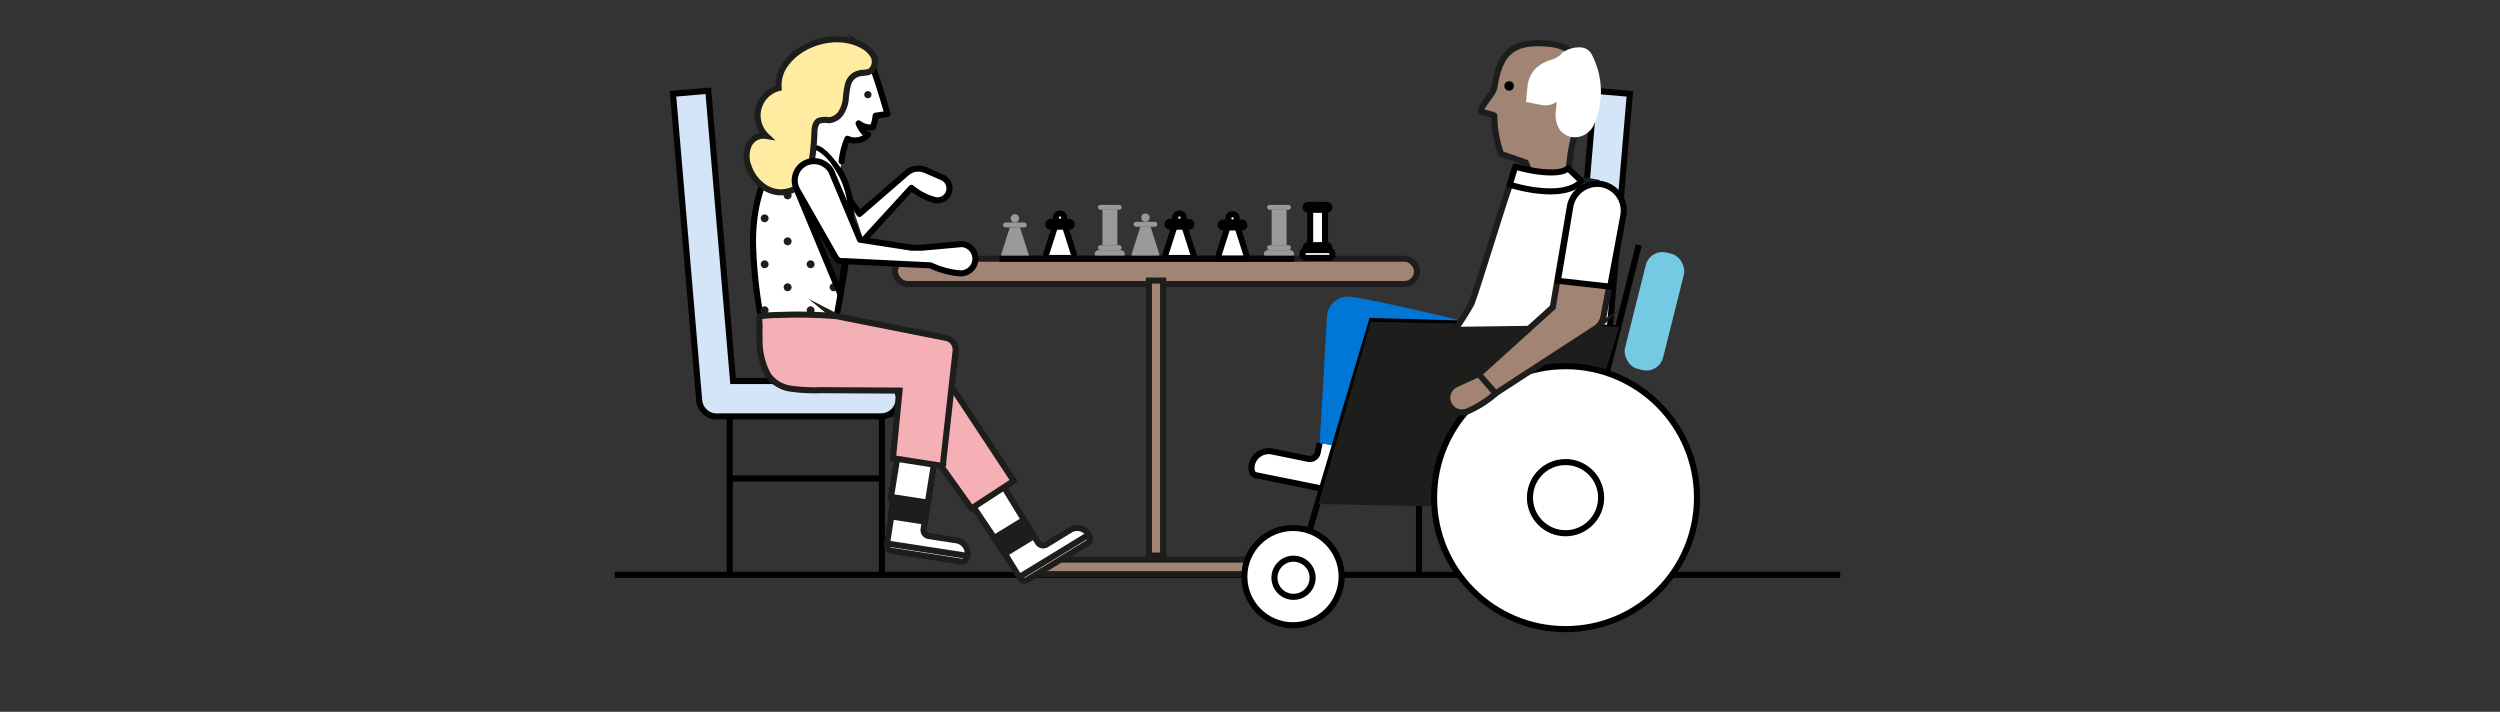 <svg height="82" viewBox="0 0 288 82" width="288" xmlns="http://www.w3.org/2000/svg" xmlns:xlink="http://www.w3.org/1999/xlink"><rect x="0" y="0" width="288" height="82" fill="#333333" stroke="none"/><clipPath id="a"><path d="m45.578 47.782c-1.6-.483-5.126-.421-8.769-.323a32.588 32.588 0 0 1 0-14.6c3.239-6.07 6.615-7.7 10.288.767a75.121 75.121 0 0 1 -1.515 14.156z" transform="translate(-35.981 -27.79)"/></clipPath><path d="m70.815 66.222h141.184" fill="none" stroke="#000100" stroke-miterlimit="10" stroke-width=".7"/><g fill="#a28475" stroke="#1d1e1c" stroke-miterlimit="10" stroke-width=".7" transform="translate(103.094 29.801)"><path d="m16.695 34.667h26.018v1.675h-26.018z"/><rect height="2.92" rx="1.46" width="60.153"/><path d="m0 0h31.68v1.635h-31.68z" transform="matrix(0 1 -1 0 30.896 2.517)"/></g><rect fill="#999" height=".567" rx=".284" width="2.743" x="126.475" y="23.602"/><rect fill="#999" height=".567" rx=".284" width="2.743" x="126.475" y="28.246"/><rect fill="#999" height=".899" rx=".45" width="3.478" x="126.107" y="28.813"/><path d="m0 0h4.076v1.715h-4.076z" fill="#999" transform="matrix(0 1 -1 0 128.717 24.169)"/><rect fill="#999" height=".567" rx=".284" width="2.743" x="145.975" y="23.602"/><rect fill="#999" height=".567" rx=".284" width="2.743" x="145.975" y="28.246"/><rect fill="#999" height=".899" rx=".45" width="3.478" x="145.607" y="28.813"/><path d="m0 0h4.076v1.715h-4.076z" fill="#999" transform="matrix(0 1 -1 0 148.212 24.169)"/><rect fill="#fff" height=".567" rx=".284" stroke="#000100" stroke-miterlimit="10" stroke-width=".7" width="2.743" x="150.402" y="23.602"/><rect fill="#fff" height=".567" rx=".284" stroke="#000100" stroke-miterlimit="10" stroke-width=".7" width="2.743" x="150.402" y="28.246"/><rect fill="#fff" height=".899" rx=".45" stroke="#000100" stroke-miterlimit="10" stroke-width=".7" width="3.478" x="150.034" y="28.813"/><path d="m0 0h4.076v1.715h-4.076z" fill="#fff" stroke="#000100" stroke-miterlimit="10" stroke-width=".7" transform="matrix(0 1 -1 0 152.644 24.169)"/><rect fill="#999" height=".567" rx=".284" width="2.743" x="115.544" y="25.631"/><path d="m103.253 53.127h-2.419a.388.388 0 0 1 -.377-.474l1-3.133h1.174l1 3.133a.386.386 0 0 1 -.377.474z" fill="#999" transform="translate(14.875 -23.322)"/><circle cx="116.918" cy="25.153" fill="#999" r=".479"/><rect fill="#fff" height=".567" rx=".284" stroke="#000100" stroke-miterlimit="10" stroke-width=".7" width="2.743" x="134.499" y="25.551"/><path d="m146.033 52.937h-2.419a.388.388 0 0 1 -.377-.474l1-3.133h1.174l1 3.133a.386.386 0 0 1 -.377.474z" fill="#fff" stroke="#000100" stroke-miterlimit="10" stroke-width=".7" transform="translate(-8.95 -23.216)"/><circle cx="135.873" cy="25.069" fill="#fff" r=".479" stroke="#000100" stroke-miterlimit="10" stroke-width=".7"/><rect fill="#999" height=".567" rx=".284" width="2.743" x="130.587" y="25.551"/><path d="m137.2 52.937h-2.419a.388.388 0 0 1 -.377-.474l1-3.133h1.174l1 3.133a.386.386 0 0 1 -.377.474z" fill="#999" transform="translate(-4.032 -23.216)"/><circle cx="131.961" cy="25.069" fill="#999" r=".479"/><rect fill="#fff" height=".567" rx=".284" stroke="#000100" stroke-miterlimit="10" stroke-width=".7" width="2.743" x="120.741" y="25.551"/><path d="m114.983 52.937h-2.419a.388.388 0 0 1 -.377-.474l1-3.133h1.174l1 3.133a.386.386 0 0 1 -.377.474z" fill="#fff" stroke="#000100" stroke-miterlimit="10" stroke-width=".7" transform="translate(8.342 -23.216)"/><circle cx="122.115" cy="25.069" fill="#fff" r=".479" stroke="#000100" stroke-miterlimit="10" stroke-width=".7"/><rect fill="#fff" height=".567" rx=".284" stroke="#000100" stroke-miterlimit="10" stroke-width=".7" width="2.743" x="140.614" y="25.631"/><path d="m159.833 53.127h-2.419a.388.388 0 0 1 -.377-.474l1-3.133h1.174l1 3.133a.386.386 0 0 1 -.377.474z" fill="#fff" stroke="#000100" stroke-miterlimit="10" stroke-width=".7" transform="translate(-16.635 -23.322)"/><circle cx="141.988" cy="25.153" fill="#fff" r=".479" stroke="#000100" stroke-miterlimit="10" stroke-width=".7"/><path d="m115.146 29.801h33.976" fill="none" stroke="#000100" stroke-miterlimit="10" stroke-width=".7"/><path d="m47.21 34.993a9.59 9.59 0 0 0 -1.755-4.79 5.763 5.763 0 0 0 -1.755-1.812 4.23 4.23 0 0 0 -2.774-.51 4.166 4.166 0 0 0 -2.246 1.7c-2.145 2.831-2.8 6.544-2.712 10.093a56.244 56.244 0 0 0 .829 7.789c.062.416 8.769.323 8.769.323s1.884-9.749 1.644-12.793z" fill="#fff" stroke="#000" stroke-miterlimit="10" stroke-width=".7" transform="translate(50.788 -11.232)"/><g clip-path="url(#a)" transform="translate(86.758 16.57)"><path d="m0 0h5.295v5.295h-5.295z" fill="none" transform="translate(8.816 -5.105)"/><path d="m56.326 16.27a.456.456 0 1 0 .456.456.456.456 0 0 0 -.456-.456z" fill="#1d1d1b" transform="translate(-47.058 -21.375)"/><path d="m62.3 22.24a.452.452 0 1 0 .452.452.454.454 0 0 0 -.452-.452z" fill="#1d1d1b" transform="translate(-50.388 -24.7)"/><path d="m0 0h5.295v5.295h-5.295z" fill="none" transform="translate(8.816 -5.105)"/><path d="m0 0h5.295v5.295h-5.295z" fill="none" transform="translate(8.816 .186)"/><path d="m56.326 28.21a.456.456 0 1 0 .456.456.456.456 0 0 0 -.456-.456z" fill="#1d1d1b" transform="translate(-47.058 -28.024)"/><path d="m62.3 34.19a.452.452 0 1 0 .452.452.454.454 0 0 0 -.452-.452z" fill="#1d1d1b" transform="translate(-50.388 -31.354)"/><path d="m0 0h5.295v5.295h-5.295z" fill="none" transform="translate(8.816 .186)"/><path d="m0 0h5.295v5.295h-5.295z" fill="none" transform="translate(8.816 5.481)"/><path d="m56.326 40.16a.456.456 0 1 0 .456.456.456.456 0 0 0 -.456-.456z" fill="#1d1d1b" transform="translate(-47.058 -34.679)"/><path d="m62.3 46.13a.452.452 0 1 0 .452.452.454.454 0 0 0 -.452-.452z" fill="#1d1d1b" transform="translate(-50.388 -38.004)"/><path d="m0 0h5.295v5.295h-5.295z" fill="none" transform="translate(8.816 5.481)"/><path d="m0 0h5.295v5.295h-5.295z" fill="none" transform="translate(8.816 10.776)"/><path d="m56.326 52.11a.456.456 0 1 0 .456.456.456.456 0 0 0 -.456-.456z" fill="#1d1d1b" transform="translate(-47.058 -41.334)"/><path d="m62.3 58.08a.452.452 0 1 0 .452.452.454.454 0 0 0 -.452-.452z" fill="#1d1d1b" transform="translate(-50.388 -44.659)"/><path d="m0 0h5.295v5.295h-5.295z" fill="none" transform="translate(8.816 10.776)"/><path d="m0 0h5.295v5.295h-5.295z" fill="none" transform="translate(8.816 16.066)"/><path d="m56.326 64.05a.456.456 0 1 0 .456.456.456.456 0 0 0 -.456-.456z" fill="#1d1d1b" transform="translate(-47.058 -47.984)"/><path d="m62.3 70.03a.452.452 0 1 0 .452.452.454.454 0 0 0 -.452-.452z" fill="#1d1d1b" transform="translate(-50.388 -51.314)"/><path d="m0 0h5.295v5.295h-5.295z" fill="none" transform="translate(8.816 16.066)"/><g transform="translate(3.522 -5.105)"><path d="m0 0h5.295v5.295h-5.295z" fill="none"/><path d="m44.386 16.27a.456.456 0 1 0 .456.456.456.456 0 0 0 -.456-.456z" fill="#1d1d1b" transform="translate(-43.93 -16.27)"/><path d="m50.362 22.24a.452.452 0 1 0 .452.452.454.454 0 0 0 -.452-.452z" fill="#1d1d1b" transform="translate(-47.26 -19.595)"/><path d="m0 0h5.295v5.295h-5.295z" fill="none"/></g><g transform="translate(3.522 .186)"><path d="m0 0h5.295v5.295h-5.295z" fill="none"/><path d="m44.386 28.21a.456.456 0 1 0 .456.456.456.456 0 0 0 -.456-.456z" fill="#1d1d1b" transform="translate(-43.93 -28.21)"/><path d="m50.362 34.19a.452.452 0 1 0 .452.452.454.454 0 0 0 -.452-.452z" fill="#1d1d1b" transform="translate(-47.26 -31.54)"/><path d="m0 0h5.295v5.295h-5.295z" fill="none"/></g><g transform="translate(3.522 5.481)"><path d="m0 0h5.295v5.295h-5.295z" fill="none"/><path d="m44.386 40.16a.456.456 0 1 0 .456.456.456.456 0 0 0 -.456-.456z" fill="#1d1d1b" transform="translate(-43.93 -40.16)"/><path d="m50.362 46.13a.452.452 0 1 0 .452.452.454.454 0 0 0 -.452-.452z" fill="#1d1d1b" transform="translate(-47.26 -43.485)"/><path d="m0 0h5.295v5.295h-5.295z" fill="none"/></g><g transform="translate(3.522 10.776)"><path d="m0 0h5.295v5.295h-5.295z" fill="none"/><path d="m44.386 52.11a.456.456 0 1 0 .456.456.456.456 0 0 0 -.456-.456z" fill="#1d1d1b" transform="translate(-43.93 -52.11)"/><path d="m50.362 58.08a.452.452 0 1 0 .452.452.454.454 0 0 0 -.452-.452z" fill="#1d1d1b" transform="translate(-47.26 -55.435)"/><path d="m0 0h5.295v5.295h-5.295z" fill="none"/></g><g transform="translate(3.522 16.066)"><path d="m0 0h5.295v5.295h-5.295z" fill="none"/><path d="m44.386 64.05a.456.456 0 1 0 .456.456.456.456 0 0 0 -.456-.456z" fill="#1d1d1b" transform="translate(-43.93 -64.05)"/><path d="m50.362 70.03a.452.452 0 1 0 .452.452.454.454 0 0 0 -.452-.452z" fill="#1d1d1b" transform="translate(-47.26 -67.38)"/><path d="m0 0h5.295v5.295h-5.295z" fill="none"/></g><g transform="translate(-1.773 -5.105)"><path d="m0 0h5.295v5.295h-5.295z" fill="none"/><path d="m32.436 16.27a.456.456 0 1 0 .456.456.456.456 0 0 0 -.456-.456z" fill="#1d1d1b" transform="translate(-31.98 -16.27)"/><path d="m38.412 22.24a.452.452 0 1 0 .452.452.454.454 0 0 0 -.452-.452z" fill="#1d1d1b" transform="translate(-35.31 -19.595)"/><path d="m0 0h5.295v5.295h-5.295z" fill="none"/></g><g transform="translate(-1.773 .186)"><path d="m0 0h5.295v5.295h-5.295z" fill="none"/><path d="m32.436 28.21a.456.456 0 1 0 .456.456.456.456 0 0 0 -.456-.456z" fill="#1d1d1b" transform="translate(-31.98 -28.21)"/><path d="m38.412 34.19a.452.452 0 1 0 .452.452.454.454 0 0 0 -.452-.452z" fill="#1d1d1b" transform="translate(-35.31 -31.54)"/><path d="m0 0h5.295v5.295h-5.295z" fill="none"/></g><g transform="translate(-1.773 5.481)"><path d="m0 0h5.295v5.295h-5.295z" fill="none"/><path d="m32.436 40.16a.456.456 0 1 0 .456.456.456.456 0 0 0 -.456-.456z" fill="#1d1d1b" transform="translate(-31.98 -40.16)"/><path d="m38.412 46.13a.452.452 0 1 0 .452.452.454.454 0 0 0 -.452-.452z" fill="#1d1d1b" transform="translate(-35.31 -43.485)"/><path d="m0 0h5.295v5.295h-5.295z" fill="none"/></g><g transform="translate(-1.773 10.776)"><path d="m0 0h5.295v5.295h-5.295z" fill="none"/><path d="m32.436 52.11a.456.456 0 1 0 .456.456.456.456 0 0 0 -.456-.456z" fill="#1d1d1b" transform="translate(-31.98 -52.11)"/><path d="m38.412 58.08a.452.452 0 1 0 .452.452.454.454 0 0 0 -.452-.452z" fill="#1d1d1b" transform="translate(-35.31 -55.435)"/><path d="m0 0h5.295v5.295h-5.295z" fill="none"/></g><g transform="translate(-1.773 16.066)"><path d="m0 0h5.295v5.295h-5.295z" fill="none"/><path d="m32.436 64.05a.456.456 0 1 0 .456.456.456.456 0 0 0 -.456-.456z" fill="#1d1d1b" transform="translate(-31.98 -64.05)"/><path d="m38.412 70.03a.452.452 0 1 0 .452.452.454.454 0 0 0 -.452-.452z" fill="#1d1d1b" transform="translate(-35.31 -67.38)"/><path d="m0 0h5.295v5.295h-5.295z" fill="none"/></g></g><path d="m47.2 39.36 5.078 12.194.611-4.493z" fill="#1d1d1c" stroke="#000100" stroke-miterlimit="10" stroke-width=".7" transform="translate(44.529 -17.664)"/><path d="m54.825 19.569c-1.653-2.286-2.517-2.729-3.115-2.557 0 0 .035-2.3.439-2.681.217-.2 1.143.12 1.941-.4a3.12 3.12 0 0 0 1.3-2.472 3.319 3.319 0 0 1 .731-2.406c.563-.554 1.848-.075 2.468-.97l1.648 5.286-1.369.208a4.839 4.839 0 0 1 -.337 1.347 2.729 2.729 0 0 1 -1.626-.465 2.23 2.23 0 0 0 1.095 1.282 2.122 2.122 0 0 1 -2.388.487 11.05 11.05 0 0 0 -.784 3.345z" fill="#fff" transform="translate(42.017 -.243)"/><path d="m60.649 3.98a3.734 3.734 0 0 1 1.71.749c.448.363.226.97.408 1.493.634 1.79 1.524 4.861 1.524 4.861l-1.369.208a4.45 4.45 0 0 1 -.337 1.347 2.262 2.262 0 0 1 -1.626-.465s.434 1.139 1.086 1.285h.018l-.018.049a2.067 2.067 0 0 1 -2.37.439 8.689 8.689 0 0 0 -.665 2.6" fill="#fff" stroke="#000" stroke-linecap="round" stroke-linejoin="round" stroke-width=".7" transform="translate(37.951 2.04)"/><circle cx="99.978" cy="10.907" fill="#1d1d1c" r=".416"/><g stroke-width=".7"><path d="m40.78 17a3.257 3.257 0 0 1 -1.2.961 3.417 3.417 0 0 1 -3.057-.191 4.588 4.588 0 0 1 -1.972-2.41 3.309 3.309 0 0 1 -.049-2.486 1.884 1.884 0 0 1 2.051-1.139 3.267 3.267 0 0 1 1.422-5.512 4.087 4.087 0 0 1 .8-2.76c1.868-2.59 6.046-3.711 8.868-2.129a3.152 3.152 0 0 1 1.246 1.166 1.482 1.482 0 0 1 -.213 1.675c-.4.354-.948.248-1.431.363a1.763 1.763 0 0 0 -1.294 1.316 10.616 10.616 0 0 0 -.239 1.635 3.649 3.649 0 0 1 -.549 1.6 1.855 1.855 0 0 1 -1.413.842 2.647 2.647 0 0 0 -1.108.049c-.4.2-.5.713-.541 1.156a25.987 25.987 0 0 1 -.363 3.811 5.24 5.24 0 0 1 -.957 2.047z" fill="#ffeca1" stroke="#1d1e1c" stroke-miterlimit="10" transform="translate(51.724 3.92)"/><path d="m61.28 37.929 1.041 1.52 5.468-4.732a1.99 1.99 0 0 1 2.034-.35v-.018l2 .873a.869.869 0 0 1 .1.044 1.381 1.381 0 0 1 -1.1 2.53 7.029 7.029 0 0 1 -2.517-1.347l-5.521 6.026" fill="#fff" stroke="#000" stroke-linecap="round" stroke-linejoin="round" transform="translate(36.687 -14.806)"/><path d="m61.5 42.244 4.546-.412a1.034 1.034 0 0 1 .137.013 1.692 1.692 0 0 1 -.39 3.359 9.955 9.955 0 0 1 -3.35-.922h-.063l-9.987-.492a.8.8 0 0 1 -.855-.39l-4.431-7.772a2.239 2.239 0 0 1 .846-3.084 2.289 2.289 0 0 1 3.066.9l3.3 7.882 5.937.922h1.241z" fill="#fff" stroke="#000" stroke-linecap="round" stroke-linejoin="round" transform="translate(44.75 -13.715)"/><path d="m93.17 119.3 3.549 5.282 3.35-2.047-3.314-5.423" fill="#fff" stroke="#1d1e1c" stroke-miterlimit="10" transform="translate(18.927 -60.964)"/><path d="m104.777 128.595.456.744a.7.7 0 0 0 .966.235l2.743-1.675a1.528 1.528 0 0 1 2.025.363 1.464 1.464 0 0 1 .261.6.507.507 0 0 1 -.244.523l-7.027 4.285a.507.507 0 0 1 -.58-.027 1.452 1.452 0 0 1 -.341-.39l-1.626-2.658" fill="#fff" stroke="#1d1e1c" stroke-linecap="round" stroke-linejoin="round" transform="translate(14.338 -66.844)"/><path d="m125.394 61.609-7.936 4.852" fill="#fff" stroke="#1d1e1c" stroke-linecap="round" stroke-linejoin="round"/><path d="m99.879 129.457-1.249-1.808 3.456-2.109 1.143 1.87z" fill="#1d1d1c" stroke="#1d1e1c" stroke-miterlimit="10" transform="translate(15.886 -65.659)"/><path d="m46.235 72.21 12.465 6.42 8.4 12.721-4.878 3.186-7.494-10.506-10.182-2.082a17.041 17.041 0 0 1 -5.414-5.574l-1.192-1.981 8.3-2.18z" fill="#f5b0b6" stroke="#1d1e1c" stroke-miterlimit="10" transform="translate(49.686 -35.958)"/><path d="m84.068 45.934v20.289" fill="none" stroke="#000" stroke-miterlimit="10"/><path d="m101.596 55.114h-17.528" fill="none" stroke="#000" stroke-miterlimit="10"/><path d="m101.596 45.934v20.289" fill="none" stroke="#000" stroke-miterlimit="10"/><path d="m41.159 49.468a2.042 2.042 0 0 0 -2.038-2.043h-17.05l-2.853-33.435-4.068.346 3.013 35.3a2.044 2.044 0 0 0 2.264 1.865h18.685a2.043 2.043 0 0 0 2.043-2.043z" fill="#d3e5f7" stroke="#020202" stroke-miterlimit="10" transform="translate(62.378 -3.534)"/><path d="m72.56 110.39-.7 6.323 3.877.6.97-6.278" fill="none" stroke="#000100" stroke-miterlimit="10" transform="translate(30.796 -57.222)"/><path d="m75.141 125.2-.133.864a.7.7 0 0 0 .589.8l3.177.492a1.525 1.525 0 0 1 1.312 1.586 1.555 1.555 0 0 1 -.186.629.511.511 0 0 1 -.527.244l-8.131-1.267a.5.5 0 0 1 -.425-.394 1.56 1.56 0 0 1 -.009-.518l.479-3.079" fill="#fff" stroke="#1d1e1c" stroke-linecap="round" stroke-linejoin="round" transform="translate(31.391 -65.114)"/><path d="m111.42 64.037-9.194-1.422" fill="#fff" stroke="#1d1e1c" stroke-linecap="round" stroke-linejoin="round"/><path d="m71.86 121.909.213-2.189 4 .62-.337 2.167z" fill="#1d1d1c" stroke="#1d1e1c" stroke-miterlimit="10" transform="translate(30.796 -62.418)"/><path d="m71.82 113.82 4.245.656.736-4.59-4.24-.656z" fill="#fff" stroke="#1d1e1c" stroke-miterlimit="10" transform="translate(30.818 -56.576)"/><path d="m58.71 89.627 1.484-13.261a1.39 1.39 0 0 0 -1.218-1.533l-12.486-2.477a53.486 53.486 0 0 0 -5.7-.168c-.749.031-1.719.027-2.468.1-.164.018-.328.031-.5.044-.124.009-.191.018-.23.137a6.594 6.594 0 0 0 .022 1.024 13.849 13.849 0 0 0 0 1.546 8.188 8.188 0 0 0 1.01 4.143 3.887 3.887 0 0 0 2.685 1.537 19.927 19.927 0 0 0 3.372.16l9.057.049-.762 7.785 5.738.9z" fill="#f5b0b6" stroke="#1d1e1c" stroke-miterlimit="10" transform="translate(49.891 -35.931)"/><path d="m163.464 45.934v20.289" fill="none" stroke="#000" stroke-miterlimit="10"/><path d="m205.23 51.516v-4.081h19.088l2.853-33.435 4.067.346-3.013 35.3a2.044 2.044 0 0 1 -2.264 1.865h-20.727z" fill="#d3e5f7" stroke="#020202" stroke-miterlimit="10" transform="translate(-43.481 -3.54)"/><path d="m173.418 105.54-.23 1.121a.919.919 0 0 1 -1.086.718l-4.125-.842a2 2 0 0 0 -2.335 1.351 1.944 1.944 0 0 0 -.053.855.665.665 0 0 0 .536.536l10.572 2.14a.663.663 0 0 0 .7-.292 2.052 2.052 0 0 0 .248-.629l.815-4" fill="#fff" stroke="#000" stroke-miterlimit="10" transform="translate(-21.39 -54.52)"/></g><path d="m189.608 71.628-1.356 5.441.08 8.317-5.042-1.028.851-14.684a2.41 2.41 0 0 1 2.659-2.154c2.366.235 13.168 2.836 13.168 2.836z" fill="#0076d6" transform="translate(-31.262 -33.337)"/><circle cx="148.953" cy="66.426" fill="#fff" r="5.605" stroke="#000" stroke-miterlimit="10" stroke-width=".7"/><circle cx="149.015" cy="66.559" fill="none" r="2.198" stroke="#000" stroke-miterlimit="10" stroke-width=".7"/><path d="m188.782 28.228-3.616 14.445" fill="none" stroke="#000" stroke-miterlimit="10" stroke-width=".7"/><path d="m157.788 37.697 28.632.572" fill="none" stroke="#000" stroke-linejoin="round" stroke-width=".7"/><path d="m216.213 74.669-28.45-.829-7.222 24.3" fill="none" stroke="#000" stroke-miterlimit="10" stroke-width=".7" transform="translate(-29.73 -36.866)"/><path d="m152.595 56.714 12.539.266" fill="none" stroke="#000" stroke-linejoin="round" stroke-width=".7"/><path d="m182.99 95.053 28.047.6 6.615-21.02-28.632-.573z" fill="#1d1e1c" transform="translate(-31.095 -36.988)"/><circle cx="180.35" cy="57.33" fill="#fff" r="15.145" stroke="#000" stroke-miterlimit="10" stroke-width=".7"/><circle cx="180.35" cy="57.33" fill="none" r="4.099" stroke="#000" stroke-miterlimit="10" stroke-width=".7"/><path d="m220.265 87.44-2.7 1.241s-.049.018-.124.053a1.691 1.691 0 0 0 1.347 3.1 12.255 12.255 0 0 0 3.257-2.069" fill="#a28475" stroke="#1d1e1c" stroke-miterlimit="10" stroke-width=".7" transform="translate(-49.747 -44.44)"/><path d="m234.655 36.268-6.544-1.143s-2.543-.51-3.217 1.117-4.107 13.053-4.586 14.046a30.577 30.577 0 0 1 -1.888 2.973l10.585-.142z" fill="#fff" stroke="#1d1e1c" stroke-miterlimit="10" stroke-width=".7" transform="translate(-50.827 -15.262)"/><path d="m238.736 38.234a3.167 3.167 0 0 0 -3.589 2.565l-1.967 11.6-8.529 7.719 1.941 2.211 11.64-7.563a2.086 2.086 0 0 0 .78-1.272l2.233-11.631a3.1 3.1 0 0 0 -2.512-3.638z" fill="#a28475" stroke="#1d1e1c" stroke-miterlimit="10" stroke-width=".7" transform="translate(-54.296 -17.011)"/><rect fill="#74c9e3" height="13.802" rx="1.98" transform="matrix(-.97 -.243 .243 -.97 191.11 43.102)" width="4.524"/><path d="m235.272 17.485s.04-4.426 1.409-7.018c1.515-2.862.979-8.259-3.39-8.742s-5.915.913-6.527 4.994c-.1.7-1.542 2.1-1.555 2.712 0 .2 1.546.39 1.551.58a12.717 12.717 0 0 0 .78 4.378l2.836.988.634 1.462 4.262.647z" fill="#a28475" stroke="#1d1e1c" stroke-miterlimit="10" stroke-width=".7" transform="translate(-54.608 3.347)"/><circle cx="173.85" cy="9.902" fill="#000100" r=".545"/><path d="m245.46 6.68a4.521 4.521 0 0 1 -2.26 1.555 2.765 2.765 0 0 0 -.975.47 1.411 1.411 0 0 0 -.425.9c.155.031.3-.093.425-.191a2 2 0 0 1 1.71-.306 1.7 1.7 0 0 1 1.187 1.653 6.364 6.364 0 0 1 0 1.125 3.036 3.036 0 0 0 0 1.325c.058.12.195.075.288.035a.467.467 0 0 0 .244-.3 7.284 7.284 0 0 0 -.208-6.265z" fill="#fff" transform="translate(-63.848 .537)"/><path d="m242.538 13.065a2.137 2.137 0 0 1 -1.932-1.236 3.7 3.7 0 0 1 -.208-2.078c.009-.071.018-.142.022-.2.013-.177.022-.377.018-.563a2.3 2.3 0 0 1 -1.746.359l-1.772-.359.182-1.8a3.368 3.368 0 0 1 1.063-2.162 4.223 4.223 0 0 1 1.546-.842l.111-.035a2.621 2.621 0 0 0 1.289-.82 3.179 3.179 0 0 1 1.879-.616 1.555 1.555 0 0 1 1.475.749 9.263 9.263 0 0 1 .332 8.029 2.433 2.433 0 0 1 -2.26 1.577z" fill="#fff" transform="translate(-61.13 2.748)"/><path d="m235.5 36.416a19.151 19.151 0 0 1 -2.814-.634l.647-2.082c1.941.6 5.215 1.072 6.075.186l1.564 1.515c-1.241 1.281-3.571 1.285-5.472 1.01z" fill="#fff" stroke="#000" stroke-linecap="round" stroke-linejoin="round" stroke-width=".7" transform="translate(-58.774 -14.511)"/><path d="m245.22 49.354 6.021.678 1.515-8.17a3.1 3.1 0 0 0 -2.512-3.638 3.167 3.167 0 0 0 -3.589 2.565l-1.436 8.556z" fill="#fff" stroke="#000" stroke-miterlimit="10" stroke-width=".7" transform="translate(-65.752 -17.006)"/><path d="m0 0h288v82h-288z" fill="none"/></svg>